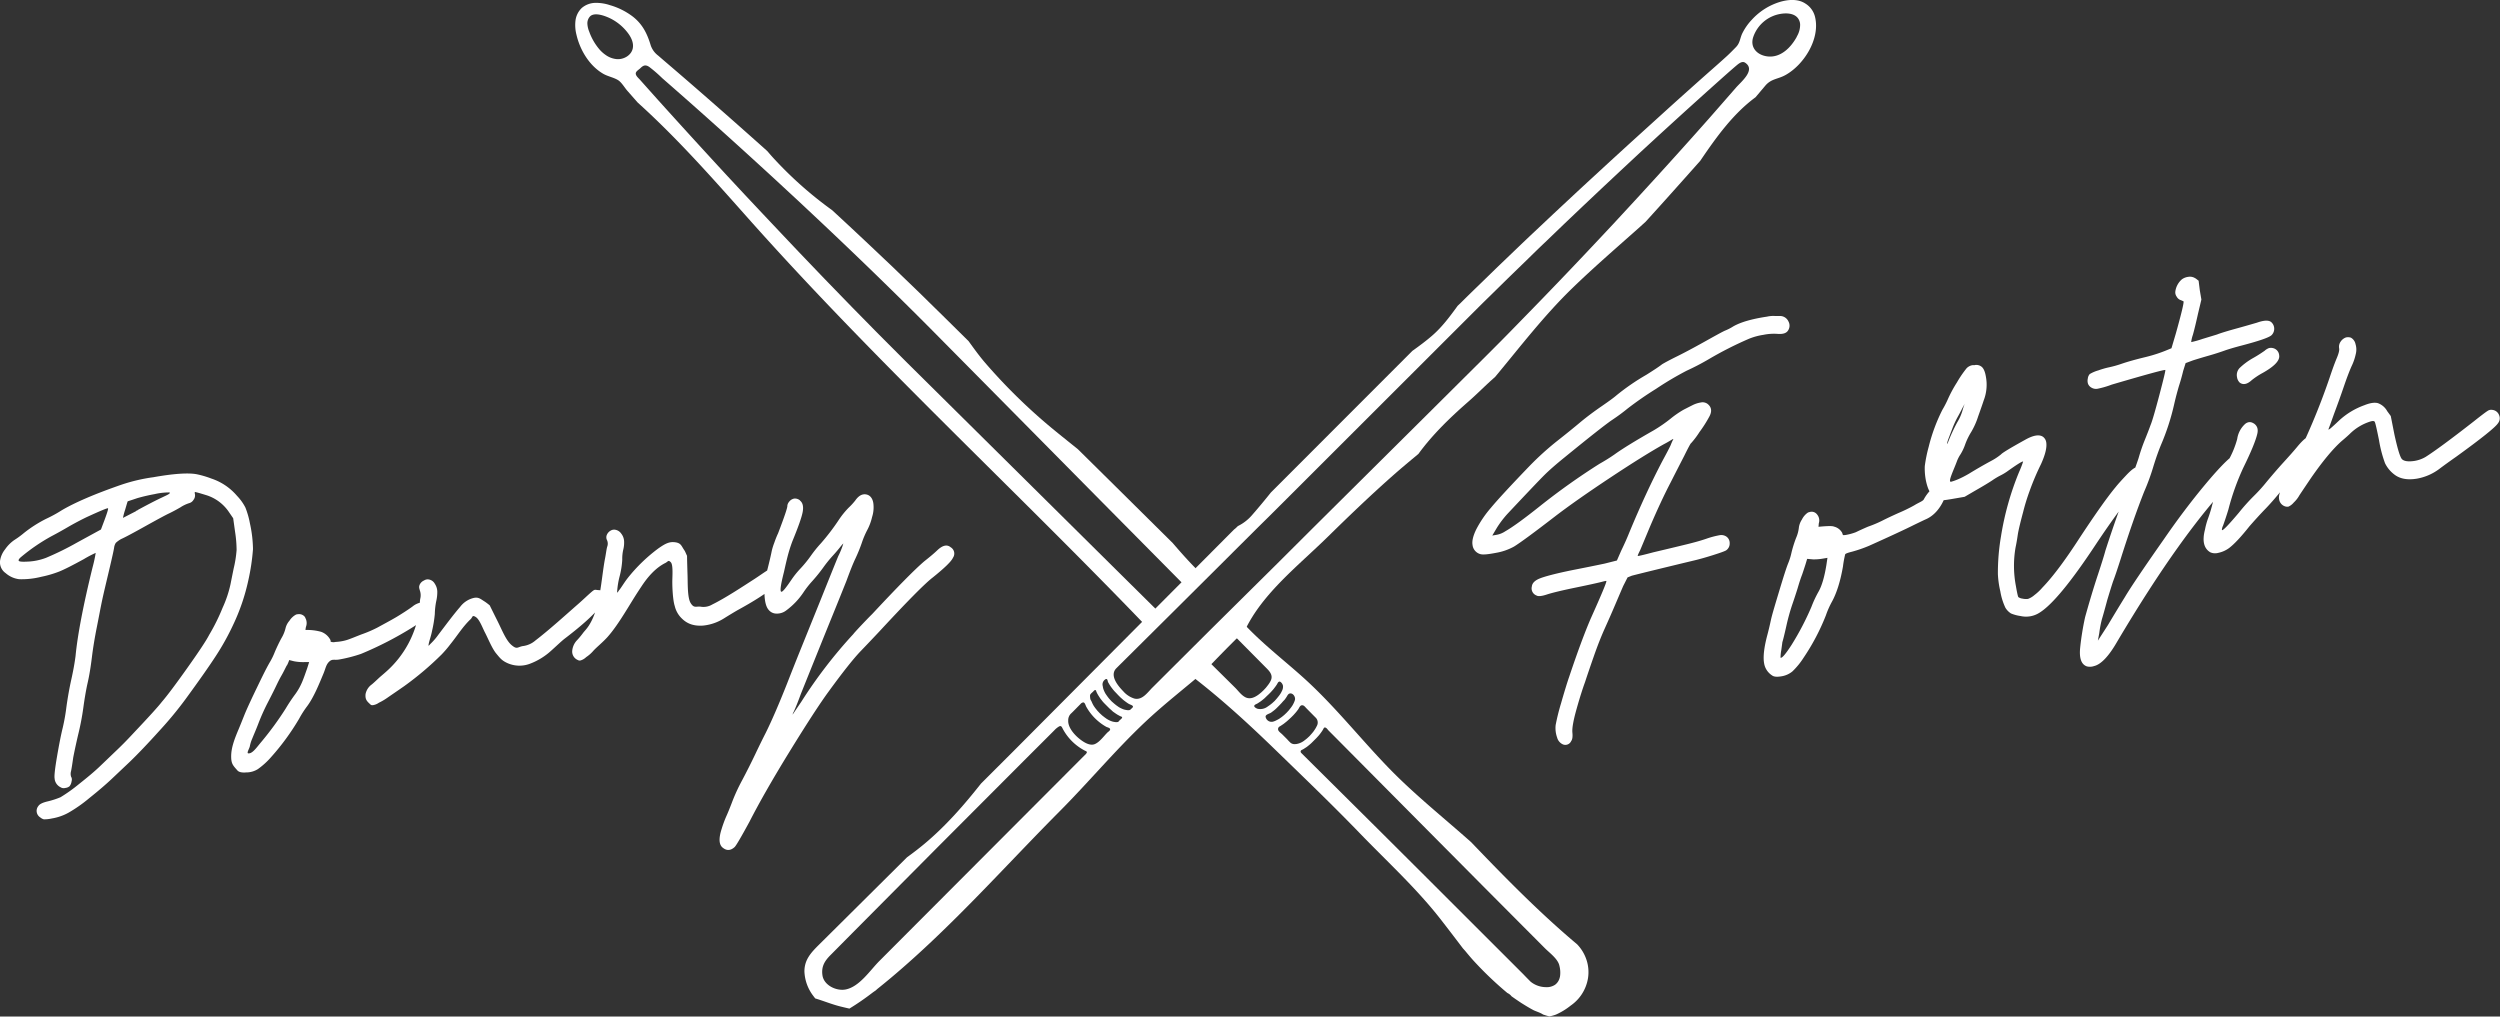 <svg xmlns="http://www.w3.org/2000/svg" viewBox="0 0 1027.91 417.96"><rect x="0" y="0" width="1027.91" height="417.96" fill="#333333" stroke="none"/><path d="M704.33,445.94a38.19,38.19,0,0,1,6.11,1.79A23.59,23.59,0,0,1,721,454.84a20.46,20.46,0,0,1,3.44,4.79,34.56,34.56,0,0,1,1.86,6.48,52.16,52.16,0,0,1,1.27,10.64,89.09,89.09,0,0,1-1.91,12.8,83.71,83.71,0,0,1-6.35,18.55,101.84,101.84,0,0,1-6.93,12.45q-4.07,6.29-12.54,17.88a151.72,151.72,0,0,1-10.75,13q-7.15,7.93-12.28,12.87l-7.4,7q-3.7,3.48-9.21,7.88a59.08,59.08,0,0,1-8.43,5.91,21,21,0,0,1-6.88,2.4,14.7,14.7,0,0,1-3.3.36,3.6,3.6,0,0,1-1.44-.76,3.16,3.16,0,0,1-.81-4.73c.49-.77,1.72-1.39,3.7-1.86a34.22,34.22,0,0,0,5.4-1.74,65.83,65.83,0,0,0,7.66-5.47q5.43-4.29,8.16-6.89t6.58-6.3q3.71-3.48,7.49-7.58,9.64-10.18,11.79-13,3.12-3.59,10.42-13.87t9-13.62a81.66,81.66,0,0,0,5.55-11.2,47.13,47.13,0,0,0,3.22-9.58q.5-2.52,1.31-6.52a47,47,0,0,0,1.21-7.61,50.19,50.19,0,0,0-.6-7.31l-.8-5.75-1.74-2.54a17.53,17.53,0,0,0-9.23-6.93c-2-.61-3.29-1-3.94-1.15s-.82-.23-.87-.16a2.14,2.14,0,0,0,.06.9,3,3,0,0,1-.62,2.34,2.91,2.91,0,0,1-1.74,1.32,14.43,14.43,0,0,0-3.63,1.74q-2.72,1.57-4.79,2.55t-9.67,5.21q-7.59,4.24-9.85,5.24a11.08,11.08,0,0,0-2.25,1.61,4.84,4.84,0,0,0-.69,1.94c-.11.83-.77,3.86-2,9.07s-2.21,9.24-2.9,12.47-1.33,6.79-2.2,11.14-1.56,8.52-2.05,12.53-1.06,7.42-1.7,10.23-1.24,6.24-1.79,10.25a106.56,106.56,0,0,1-2.17,11.33q-1.18,5.08-2,9.27-.58,4.15-.9,5.63a4,4,0,0,0,0,2.23,2.3,2.3,0,0,1,.23,1.89,4.21,4.21,0,0,1-.85,2.08,3.27,3.27,0,0,1-1.75.7,2.37,2.37,0,0,1-1.92-.28A4.37,4.37,0,0,1,646,571c-.18-1,.14-4,1-9s1.62-8.9,2.36-11.87a80.11,80.11,0,0,0,1.51-8.58q.84-6,2-11.2t1.73-9.53q1.27-13.22,7-36.52a58.44,58.44,0,0,0,1.3-6,46.13,46.13,0,0,0-4.88,2.56q-7,3.84-10,5.06a44.52,44.52,0,0,1-7.47,2.2,32.87,32.87,0,0,1-9.09,1,10.22,10.22,0,0,1-5.57-2.49,5.4,5.4,0,0,1-2.25-5.5,9.9,9.9,0,0,1,2-4.29,15,15,0,0,1,3.74-3.79,36.05,36.05,0,0,0,4-2.92,52,52,0,0,1,9.09-5.82,55,55,0,0,0,6.49-3.55q8.33-4.89,24.56-10.51a70.51,70.51,0,0,1,13.12-3.07Q698.95,445,704.33,445.94ZM659,463.68c-1.72.84-4,2-6.85,3.61-2.61,1.53-5.05,2.9-7.34,4.1a77.44,77.44,0,0,0-12.38,8.42c-.88.7-1.29,1.24-1.22,1.63s1,.57,3.26.46a24,24,0,0,0,8-1.57A120.11,120.11,0,0,0,655.32,474l9.74-5.32.9-2.39q2.32-6.07,2-6.33T659,463.68ZM680,455.79c-2.47.83-3.77,1.26-3.89,1.28s-.46,1.3-1.09,3.44a27.43,27.43,0,0,0-.91,3.4l5.32-2.74.15-.23.18,0,.18,0,.15-.23c4-2.17,7.3-3.89,10-5.16,1.38-.65,2.24-1.06,2.58-1.26.9-.56,1-.84.23-.85a26.43,26.43,0,0,0-5.77.69A72.79,72.79,0,0,0,680,455.79Zm69,49.09a4.35,4.35,0,0,1,.39,3.71,5.55,5.55,0,0,0-.22,1.41,21.17,21.17,0,0,1,6.44.76,6.94,6.94,0,0,1,3.73,3.22c.37.58-.18.74.47.93a3.48,3.48,0,0,0,1.7,0,19,19,0,0,0,4.67-.8c1.76-.57,3.93-1.51,6-2.3a50.34,50.34,0,0,0,6.57-2.82c2.2-1.2,5.43-2.93,7.59-4.2s5.3-3.32,6.79-4.42a7.82,7.82,0,0,1,3.52-1.68c2.27-.29,3.68.21,4.12,2.34s.41,2.78-2.17,4.41c-1.31.83-2.1,1.31-5.18,3.32a143.6,143.6,0,0,1-21.45,11.07,59,59,0,0,1-9,2.31c-2,.34-2.75-.35-4.05.86s-1.49,2.8-2.34,4.85c-1.73,4.15-4,9.84-6.78,13.54a41,41,0,0,0-3.29,5.15A98.42,98.42,0,0,1,735,562.28a30.78,30.78,0,0,1-5.41,4.91,8.86,8.86,0,0,1-4.78,1.37c-1.49.13-3,0-3.7-.88-1.79-2-2.52-2.73-2.51-5.77,0-3.58,1.46-7.33,3.15-11.32.56-1.33,1.29-3.17,2.32-5.74s3.53-7.86,5.1-11.1,3.66-7.66,5.41-10.64a28.8,28.8,0,0,0,2-4.16c.72-1.69,1.82-4,2.65-5.52a14.76,14.76,0,0,0,1.74-4.22,7.12,7.12,0,0,1,1.58-3,7.43,7.43,0,0,1,2.52-2.44,1.87,1.87,0,0,1,.94-.25A3,3,0,0,1,749.08,504.88Zm-7.54,19.68c-.69,1.34-1.37,2.76-2,3.85-1.14,2-1.74,3.27-2.75,5.37s-2.19,4.38-3.37,6.66a86.62,86.62,0,0,0-3.55,8c-.87,2.32-1.72,4.21-2.52,6.19a15.53,15.53,0,0,0-1,3.17c-.1.77-1.41,2.81-.67,2.92,1.72.24,3.45-2.41,5.37-4.67a129.53,129.53,0,0,0,10-13.67,69.84,69.84,0,0,1,3.93-5.92c2.58-3.53,3.46-6.52,4.88-10.49.21-.59.63-2,.87-2.77-.59,0-1.41,0-2,0a19.7,19.7,0,0,1-4.05-.31c-.6-.12-1.51-.39-2.17-.52C742.34,522.91,741.74,524.16,741.54,524.56Zm58.28-35.35a3.46,3.46,0,0,1,2.61,1.82,6,6,0,0,1,1,3.37,16.47,16.47,0,0,1-.44,3.76,30,30,0,0,0-.58,5.28,50.77,50.77,0,0,1-1.15,7c-.33,1.82-1.13,4-1.37,5.34s.27.32.9-.24a25.58,25.58,0,0,0,3.11-3.64c2.57-3.38,6.11-8.17,8.91-11.39a9.91,9.91,0,0,1,5.39-3.64c2.2-.56,3,.4,4.8,1.49a23.77,23.77,0,0,1,2,1.53c.73,1.51,2.69,5.45,3.23,6.52,1.78,3.54,3.43,7.83,5.72,9.78s2.4.84,4.61.43a9.69,9.69,0,0,0,5.29-2.37c5.54-4.24,12.15-10.25,17.58-15,1.79-1.56,4-3.68,5.22-4.73s1.46-1.14,2.25-1c1.54.26,2.62-.25,2.87,1.87s1.65,1-.67,4.14c-3.41,4.6-10,10-15.32,14.05-1.3,1-4,3.58-5.54,4.94a27,27,0,0,1-8.57,5.3,12.11,12.11,0,0,1-9.41-.21c-2.3-1.05-3-2-4.65-4s-3.33-6.16-4.49-8.39-2.32-5.56-3.87-6.55-1.24.06-2.12.89c-3.19,3-5.37,6.63-8.29,10.25a46.63,46.63,0,0,1-3.64,4.26,126,126,0,0,1-15.35,13c-2.63,1.84-5.19,3.57-7,4.83a23.49,23.49,0,0,1-3.42,2,5.82,5.82,0,0,1-2.41,1c-.73.06-.83-.05-1.17-.36-1.4-1.29-2.11-2-1.92-4.16a6.33,6.33,0,0,1,2.58-4c.82-.68,1.62-1.44,2.69-2.44s2-1.71,3.51-3.08a41.51,41.51,0,0,0,13.24-24.45c.39-2.4.18-3.59.46-5.21a5.93,5.93,0,0,0-.09-3.26c-.33-1.15-.52-1.57-.16-2.5a3.41,3.41,0,0,1,1.79-1.78A2.81,2.81,0,0,1,799.82,489.21Zm76.61-20.45a3.72,3.72,0,0,1,2.63,1.61,5.47,5.47,0,0,1,1.18,3.23,11.71,11.71,0,0,1-.31,3.21,16.5,16.5,0,0,0-.45,4.24,34.41,34.41,0,0,1-1.1,6.95,33.69,33.69,0,0,0-1,6.17c.08,1,.3.1.84-.57.85-1,1.9-2.86,3.33-4.73a66.81,66.81,0,0,1,12.88-12.49c2.65-1.82,4.32-2.79,6.81-2.45s2.55,1.57,3.79,3.32c.35.5.72,1.53,1.09,2.26,0,1.71.17,6.83.2,7.94.12,3.66-.07,9.31,1.29,11.49s2.18,1.28,4,1.46a7,7,0,0,0,4.83-.86c5.43-2.68,12.08-7.08,17.43-10.53,1.76-1.14,4.36-3,5.62-3.71s1.56-.68,2.24-.46c1.32.41,2.44.62,2.53,2.25s1.23,1.3-.94,3.69c-3.2,3.51-10.83,8-16.05,10.86-1.28.7-4.33,2.56-5.92,3.56a19.77,19.77,0,0,1-8.76,3c-3.44.2-6.21-.58-8.53-2.85a10.41,10.41,0,0,1-3-5.22c-.8-2.44-1-7.6-1-9.93s.42-7-.64-8.07-1.12-.22-2.23.32c-4,2-7.26,5.72-9.88,9.74-1,1.5-1.93,2.92-3.12,4.83-3.07,4.94-6.86,11.45-10.66,15.74-2.08,2.35-4.58,4.28-6,5.87a14.27,14.27,0,0,1-2.89,2.53,5.68,5.68,0,0,1-2.29,1.36c-.69.11-.77,0-1.14-.17a3.77,3.77,0,0,1-2.31-3.67,7.22,7.22,0,0,1,2-4.49,31.26,31.26,0,0,0,2.24-2.67c.81-1.12,1.59-1.76,2.62-3.35,4.83-7.5,5-19.13,6.67-27.73.4-2.09.49-3.23.83-4.6a3.54,3.54,0,0,0,0-2.68,2.6,2.6,0,0,1-.12-2.28,3.64,3.64,0,0,1,1.57-1.74A2.77,2.77,0,0,1,876.43,468.76Zm76.1-12c1.14.88,1.53,2.41,1.16,4.57s-1.8,6.23-4.26,12.19a61.67,61.67,0,0,0-1.94,6.12q-.68,2.66-1.51,6.45c-1.27,5-1.68,7.66-1.22,8.12s1.88-1.33,4.37-5a36.83,36.83,0,0,1,3.62-4.48,49.06,49.06,0,0,0,4.32-5.31,50.68,50.68,0,0,1,4.09-5.06,90,90,0,0,0,7.32-9.58,34.7,34.7,0,0,1,4.09-5.07,25.69,25.69,0,0,0,2.75-3c1.4-2,2.95-2.8,4.63-2.41s2.78,2,2.85,4.58a12.87,12.87,0,0,1-.6,4.67,21.71,21.71,0,0,1-1.91,5.2,35.15,35.15,0,0,0-2.33,5.47,66.43,66.43,0,0,1-2.63,6.44q-1.38,2.88-3.67,9.15-2.61,6.54-5.64,14-4.07,10-13.11,32.49-1.65,4.54-2.87,7.19a4.33,4.33,0,0,0-.53,1.31l3.58-5.28a196.17,196.17,0,0,1,21.39-27.83q.3-.45,3.14-3.48c1.9-2,3.43-3.6,4.61-4.75q15.78-16.92,21.5-21.76,3.62-2.85,5.38-4.57c2.15-2,3.95-2.37,5.41-1.14a3,3,0,0,1,.93,4.31q-.93,2.19-8.32,8.12-4.8,3.67-22,22.25-3.63,3.87-7.6,8-4.44,4.62-13.06,16.45-5.46,7.44-16,24.56t-16.68,29.15c-3.41,6.27-5.43,9.72-6.07,10.38q-2.41,2.24-4.78.41c-1.71-1.19-1.9-3.8-.6-7.81a49,49,0,0,1,1.91-5.2c.55-1.18,1.29-3,2.24-5.46a74.67,74.67,0,0,1,4.28-9.36q2.89-5.46,5.37-10.66c1.64-3.46,3.08-6.38,4.29-8.75q3.75-7.55,8.83-20.39,2.73-7,5.35-13.5L961,497.52q5.76-14.38,7.21-17.88a31.68,31.68,0,0,0,2.1-5.23,11.62,11.62,0,0,0-1.25,1.43q-1.7,2.12-3.27,3.81a51.94,51.94,0,0,0-3.78,4.71,66.34,66.34,0,0,1-4.47,5.53,38.74,38.74,0,0,0-3.75,4.81,29.71,29.71,0,0,1-7,7.28,6.19,6.19,0,0,1-3.9,1.28,4.11,4.11,0,0,1-3.24-1.47q-1.61-1.76-1.77-6.49a37.83,37.83,0,0,1,1.28-10.47q1.23-4.87,1.72-7.4a25,25,0,0,1,1-3.21c.5-1.43,1-2.74,1.57-3.92,2.66-6.95,3.95-10.76,3.83-11.41a3,3,0,0,1,.67-1.54,3.46,3.46,0,0,1,2.1-1.38A3.19,3.19,0,0,1,952.53,456.77Z" transform="translate(-623.55 -250.97)" fill="#fff"/><path d="M1353.55,380.91c.87,0,1.62,0,2.25,0a3.82,3.82,0,0,1,3.09,2.21,3.58,3.58,0,0,1-.19,3.79c-.69,1.07-2.11,1.51-4.26,1.34a21.2,21.2,0,0,0-5.82.39,25.92,25.92,0,0,0-6,1.64,149.79,149.79,0,0,0-16.33,8.28,100.79,100.79,0,0,1-9.27,4.84,132.12,132.12,0,0,0-12.55,7.44,141.28,141.28,0,0,0-11.7,8.1c-1.86,1.53-4,3.12-6.47,4.76q-4,2.73-19.43,15.31-5.42,4.39-8.37,7.33t-15,15.76A40.3,40.3,0,0,0,1239,468l-1.88,3.17,1.45-.25a9.38,9.38,0,0,0,3.86-1.48q4.59-2.61,14.62-10.63a276.44,276.44,0,0,1,24.16-17.14c2.39-1.35,4.47-2.66,6.25-3.91q4.82-3.47,16.06-9.87a60.82,60.82,0,0,0,6.86-4.73,39.29,39.29,0,0,1,5.51-3.79c1.38-.7,2.58-1.32,3.61-1.83a11.47,11.47,0,0,1,3.28-1.07,3.45,3.45,0,0,1,2.8.53q2.6,2,.73,5.35a50.31,50.31,0,0,1-4,6.27,33.36,33.36,0,0,1-3.42,4.54c-.18,0-1.16,1.82-2.91,5.37q-3.09,6-5.46,10.68-4.08,7.81-8.74,18.75-2.91,7-3.84,9.19-1.12,2.22-1,2.4t6.56-1.53q6.64-1.56,12.21-2.92,5.93-1.41,9.45-2.63a35.64,35.64,0,0,1,5.64-1.48,3.84,3.84,0,0,1,2.42.5,3.2,3.2,0,0,1,1.51,2.78,3.36,3.36,0,0,1-1.29,2.86c-.31.33-2.13,1-5.44,2.05s-6.16,1.84-8.56,2.39q-20.46,4.93-24.94,6.11l-1.75.7-1.81,3.56q-1.61,3.74-3.47,8.11t-4.1,9.33q-2.23,4.95-4.49,11.42t-3.6,10.57c-1,2.74-2.19,6.46-3.51,11.15s-1.88,7.9-1.71,9.63,0,2.91-.51,3.54a2.61,2.61,0,0,1-3.31,1.38,4.25,4.25,0,0,1-2.45-2.83,11.54,11.54,0,0,1-.61-5.17,86.91,86.91,0,0,1,2.21-8.9q2-7,3.35-10.93c.91-2.72,1.94-5.74,3.12-9.06q3.15-8.85,5.69-14.77,6.62-14.73,6.49-15.53c0-.13-.66,0-1.91.33s-4.79,1.13-10.63,2.33-9.81,2.17-11.94,2.87-3.53.84-4.22.42a3.12,3.12,0,0,1-1.95-3.72c.14-1.38,1.22-2.48,3.26-3.3s6.43-2,13.16-3.38q8.51-1.67,13.55-2.74l5-1.26,1.75-4c1.29-2.66,2.37-5.07,3.24-7.25q6.87-16.6,13.77-29.76c1.7-3.14,2.83-5.29,3.37-6.47a22,22,0,0,1,1.08-2.42q0-.19-.87.36c-.9.56-1.92,1.14-3.07,1.74q-8.36,4.68-22.2,13.86T1263,463.24q-13.2,10.18-16.93,12.45a23.34,23.34,0,0,1-7.5,2.6c-3.07.6-5.13.79-6.16.56A4.4,4.4,0,0,1,1229,475c-.27-1.58.23-3.69,1.52-6.35a45.54,45.54,0,0,1,6-8.84q4-4.85,15.92-17.24a119.55,119.55,0,0,1,11-10q5.94-4.67,10.18-8.24,3.76-3.09,8.45-6.32t6.14-4.51a92.25,92.25,0,0,1,12.2-8.39c3.27-2.05,5.45-3.5,6.54-4.37,1.24-.75,3.33-1.86,6.26-3.31s6.5-3.35,10.7-5.69,7-3.91,8.72-4.75a20.51,20.51,0,0,0,3.61-1.84q4.6-2.61,13.9-4A11.36,11.36,0,0,1,1353.55,380.91Zm17.11,81.58a3.78,3.78,0,0,1,.72,3.64l-.13,1.44c3.68-.36,5.79-.39,6.35-.08a5.23,5.23,0,0,1,3.44,2.66c.09.52.23.8.43.84a5.6,5.6,0,0,0,1.38-.14,21.67,21.67,0,0,0,3.74-1.05q1.89-.93,5-2.28a48.5,48.5,0,0,0,5.76-2.41q2.4-1.23,6.74-3.19a66,66,0,0,0,6.47-3.14c1.94-1.22,3.55-1.69,4-2.5,3.12-5.86,9.59-9,9.93-7s-1.76,12-9.1,15.2c-.94.41-2.48,1.17-4.67,2.22q-5.51,2.77-18.7,8.69a54.88,54.88,0,0,1-7,2.42c-1.73.43-2.66.79-2.8,1.09a43.2,43.2,0,0,0-.91,5q-1.61,9.21-4.6,14.59a36.1,36.1,0,0,0-2.42,5.49,89.35,89.35,0,0,1-9.16,17.41,30.52,30.52,0,0,1-4.63,5.66,9.33,9.33,0,0,1-4.52,2c-1.82.31-3.08.19-3.8-.36a7.3,7.3,0,0,1-3.31-5.12q-.67-3.94,1.37-11.6c.45-1.7.93-3.67,1.41-5.92s1.66-6.14,3.44-12.06,3-9.75,3.73-11.5a25.56,25.56,0,0,0,1.32-4.28,48.58,48.58,0,0,1,1.87-6,14.79,14.79,0,0,0,1.19-4.46,7.81,7.81,0,0,1,1.23-3.16,7.41,7.41,0,0,1,2.25-2.72,1.92,1.92,0,0,1,.87-.35A2.78,2.78,0,0,1,1370.66,462.49Zm-4.78,20.61c-.65,2-1.1,3.37-1.35,4.09-.52,1.31-1.14,3.17-1.84,5.59-.81,2.58-1.59,4.94-2.34,7.1a85.1,85.1,0,0,0-2.35,8.62c-.81,3.59-1.35,5.75-1.6,6.47-.05.41-.2,1.52-.45,3.32a17.93,17.93,0,0,0-.31,3.1q.83.47,4.52-5.24a113.57,113.57,0,0,0,8.16-15.61,46.34,46.34,0,0,1,3-6.4q2-3.58,3.18-10.9l.43-2.91-2,.34a20.29,20.29,0,0,1-4.06.29l-2.28-.21Zm69.48-82a3.51,3.51,0,0,1,3,.7c.8.67,1.37,2,1.71,4a18,18,0,0,1-.92,9.89q-.48,1.52-2.25,6.48a31,31,0,0,1-2.83,6.37,27.57,27.57,0,0,0-2.49,5.1,20.51,20.51,0,0,1-1.91,4.08,13.9,13.9,0,0,0-1.54,3c-1.45,3.91-3.87,8.72-2.31,8.31s4-1.36,7.28-3.28q4.58-2.81,9-5.2a24.08,24.08,0,0,0,4.2-2.75q.77-.94,9.82-5.95c3.41-1.94,5.89-2.36,7.44-1.28a3.44,3.44,0,0,1,1.32,2.21q.54,3.15-2.18,9.1a103.7,103.7,0,0,0-4.66,11,84.22,84.22,0,0,0-2.69,8.78c-1.11,4.12-1.81,7.08-2.12,8.89-.34,2.36-.66,4.17-.94,5.44a44.23,44.23,0,0,0,.14,16c.47,2.76.82,4.26,1,4.49a3.64,3.64,0,0,0,1.69.62,6.51,6.51,0,0,0,2.27.12,8.31,8.31,0,0,0,2.63-1.57,21.33,21.33,0,0,0,3.3-3.1q6.35-6.57,15.35-20.5,9.79-14.86,14.75-20.8c1-1.26,2.49-2.89,4.39-4.91s3.3-3.11,4.21-3.26a2.79,2.79,0,0,1,2.47.79,3.67,3.67,0,0,1,1.37,3.62q-.2,1.05-4.16,5.18-5.54,5.82-16.54,22.32-15.29,23.13-23.06,27.91a10.2,10.2,0,0,1-7.81,1.35,15.64,15.64,0,0,1-3.91-1.06,7.13,7.13,0,0,1-2.28-2.34,25.47,25.47,0,0,1-2.09-6.75,38.48,38.48,0,0,1-1-7.12,89.18,89.18,0,0,1,1.27-15.44,118,118,0,0,1,7.42-26.44,42.4,42.4,0,0,0,1.69-4.35q-.43-.33-6.76,4.21a22.58,22.58,0,0,1-2.72,1.58,29.88,29.88,0,0,0-3.3,2q-2.27,1.5-6.86,4.12l-4.42,2.58-4.54.78c-2.18.38-3.55.58-4.1.61a4.38,4.38,0,0,1-2.06-.56,10.71,10.71,0,0,1-3.09-2.21q-1.26-1.31-2.11-5.22a25.91,25.91,0,0,1-.48-6,57.86,57.86,0,0,1,1.62-8,71.79,71.79,0,0,1,5.62-15.17,42.23,42.23,0,0,0,2-3.79,53.78,53.78,0,0,1,4-7.5,44.76,44.76,0,0,1,4-5.85,4.51,4.51,0,0,1,2.22-1.19A2.82,2.82,0,0,1,1435.36,401.15Zm-4.85,17.47q-1,2-2.26,4.25a40.53,40.53,0,0,0-1.9,4.18q-1,2.61-1.74,4.56c-.46,1.3-.57,1.92-.33,1.88a69.77,69.77,0,0,1,4-8.8,20.22,20.22,0,0,0,2.16-4.84,25.27,25.27,0,0,1,.93-2.79Zm95.74-53.18,1.29,1,.5,4,.64,3.74-1.41,5.93c-.84,3.79-1.54,6.65-2.08,8.57a13.7,13.7,0,0,0-.7,3,37.93,37.93,0,0,0,4.63-1.3l6-1.83q1.74-.71,7.28-2.27c3.68-1,6.71-1.89,9.09-2.58q4.39-1.56,5.94-.21a3.59,3.59,0,0,1,1.19,2.54,3.67,3.67,0,0,1-1,2.71q-1.26,1.44-12.52,4.39-4.47,1.17-7.2,2.15c-1.83.65-3.92,1.32-6.3,2s-4.51,1.32-6.4,1.92l-3,1.12-1,3.2q-.76,3.18-1.74,6.19c-.63,2.14-1.32,4.69-2,7.66a95.42,95.42,0,0,1-5.38,16.55q-1.45,3.5-3,8.43a90.85,90.85,0,0,1-3.93,10.83q-4.56,11.53-9.76,28-2.07,6.45-3,8.83-.87,2.59-2.41,7.72-1.48,5.54-2.2,7.89a43.05,43.05,0,0,0-1.08,5.67l-.58,3.14,4.13-6.39q3.91-6.57,7-11.55,3.48-5.88,15.94-23.65,8.37-12.18,17.05-22.61,7.14-8.54,10.76-11.39a4,4,0,0,1,3-.82,2.93,2.93,0,0,1,2.27,1.74,3.09,3.09,0,0,1-.06,2.95,37.25,37.25,0,0,1-4.56,5.55q-21.11,21.9-47.62,66.63-5.19,9-9.51,10a5.08,5.08,0,0,1-3,.1q-3.39-1.24-2.66-7.86a114,114,0,0,1,2-12.32q2.65-9.58,5.36-17.76,2.34-7.1,3-9.65,5-15.48,9.71-27.24,2.6-6.73,3.94-10.82a73.18,73.18,0,0,1,2.55-7.44c.92-2.26,1.72-4.32,2.4-6.2q.93-2.19,3.59-12.28t2.44-10.27q-.43-.33-22,6a37.06,37.06,0,0,1-6.06,1.75,3.73,3.73,0,0,1-2.33-.51,3.13,3.13,0,0,1-1.4-1.59,4.07,4.07,0,0,1-.08-2.11,3.3,3.3,0,0,1,.8-1.87,14.54,14.54,0,0,1,3.57-1.52,34.14,34.14,0,0,1,4.46-1.28,44.12,44.12,0,0,0,5.34-1.52c2.48-.84,5.63-1.71,9.46-2.64s6.58-1.95,8.33-2.65l2.44-1,1.78-6q3.7-13.22,3.13-13.32l-1-.44a2.93,2.93,0,0,1-1.74-1.42,3,3,0,0,1-.57-2.24,8,8,0,0,1,2.7-4.93,5.55,5.55,0,0,1,2.53-1A4.06,4.06,0,0,1,1526.25,365.44Zm23.89,59.61c1.53,1,2,2.43,1.51,4.41q-1,4.23-5.68,13.76a99.78,99.78,0,0,0-6.19,17.3c-1,3.29-1.79,5.52-2.21,6.67a4.4,4.4,0,0,0-.46,1.7q.18,1,7-7.09a80.48,80.48,0,0,1,6.12-6.83,66.13,66.13,0,0,0,5.41-6c2.43-2.91,4.67-5.5,6.71-7.74s4-4.4,5.71-6.47q3.72-4.49,5.42-4.38a3.44,3.44,0,0,1,2.7,1.57,3.28,3.28,0,0,1,.51,3c-.16.56-1.39,2.23-3.72,5s-4.4,5.05-6.21,6.85-3.59,4-5.7,6.56-4.11,4.87-6,6.82-4.11,4.36-6.61,7.22c-3.48,4.39-6.28,7.37-8.37,8.95a11.45,11.45,0,0,1-4.52,2,4.8,4.8,0,0,1-3.22-.25q-4-2.37-2.17-9.37a29.28,29.28,0,0,1,1.26-4.58,55.33,55.33,0,0,0,1.74-5.68c.72-2.69,1.46-5.09,2.22-7.18s1.49-4.08,2.16-6a27.5,27.5,0,0,1,2.16-4.84,37.65,37.65,0,0,0,3.7-8.95,10.3,10.3,0,0,1,3.08-6,3.25,3.25,0,0,1,1.71-.9A2.8,2.8,0,0,1,1550.14,425.05Zm6.91-31a2.81,2.81,0,0,1,.86.06,3.25,3.25,0,0,1,2.75,3q.54,3.15-6.79,7.25a30.21,30.21,0,0,0-4.53,3q-2.76,2.51-4.87,1a3.85,3.85,0,0,1-1.13-2.24,4.22,4.22,0,0,1,1-3.73,27.46,27.46,0,0,1,5.47-4.08,55,55,0,0,0,4.89-3.08,5.52,5.52,0,0,1,1.86-1.13Zm33-4.25a3.88,3.88,0,0,1,2,2.69,7.59,7.59,0,0,1,.07,4.25,21.7,21.7,0,0,1-1.69,4.86q-1.41,3.18-3.21,8.46t-4,11.14q-2,5.63-2.29,6.28c-.07.28.22.16.88-.36q1.47-1.26,3.55-3.25a30.46,30.46,0,0,1,10.33-6.24c2.33-.94,4.19-1.22,5.56-.85a7.11,7.11,0,0,1,3.84,3.3l1.46,2,1.47,7.46q2,9.19,3.17,10.31c.81.74,2.23,1,4.25.79a13,13,0,0,0,5.41-1.74q5.73-3.62,19.74-14.55,4.6-3.65,5.71-4.33a2.61,2.61,0,0,1,2.07-.46,3.31,3.31,0,0,1,2.69,2.07,3.24,3.24,0,0,1-.44,3.43q-1.62,2.5-17.09,13.69-3.84,2.69-6.65,4.79a21.55,21.55,0,0,1-9.55,4.28q-6,1-9.47-1.82a12.87,12.87,0,0,1-3.68-4.54,51.46,51.46,0,0,1-2.46-9.42q-1.41-7.06-1.78-7.61c-.25-.36-.84-.39-1.79-.1a20.78,20.78,0,0,0-8.47,5.11c-.86.83-2,1.83-3.4,3q-5.36,4.79-12.55,15.15-3.87,5.73-4.76,7.1a12.11,12.11,0,0,1-2.3,2.94,6.23,6.23,0,0,1-2.14,1.68,3,3,0,0,1-1.12,0,3.6,3.6,0,0,1-2.79-3.17q-.3-1.77,1.4-4.91c.65-1.33,1.19-2.5,1.64-3.53q.52-1.31,2.19-4.63a277.33,277.33,0,0,0,15.56-36.77c1.15-3.45,2.12-6.11,2.92-8s1.13-3.24,1-4a3.68,3.68,0,0,1,.63-2.85,4.38,4.38,0,0,1,2.14-1.68A3.79,3.79,0,0,1,1590.07,389.78Z" transform="translate(-623.55 -250.97)" fill="#fff"/><path d="M1256.18,657.91l0,0h0l0,0A.45.45,0,0,1,1256.18,657.91Z" transform="translate(-623.55 -250.97)" fill="#fff"/><path d="M1115.15,484.63c-3.28-3.33-6.37-6.82-9.41-10.37l-22.91-22.69-16.08-15.89c-2.94-2.37-5.9-4.73-8.83-7.11a230.74,230.74,0,0,1-29.34-28.46c-2.41-2.81-4.59-5.84-6.77-8.86l-10.6-10.47-6-5.88c-2-2-4-3.92-6-5.86l-6.07-5.84q-3-2.93-6.08-5.81-10.6-10.08-21.36-20a158,158,0,0,1-23.59-20.82c-1.06-1.13-2.07-2.3-3.08-3.48l-1.39-1.25q-12.54-11.2-25.2-22.24-6.33-5.52-12.72-11c-1.86-1.59-3.73-3.19-5.59-4.8a8.76,8.76,0,0,1-3-4.11c-1.44-4.78-3.31-8.68-7.33-11.85a28.7,28.7,0,0,0-9.52-4.77,17.9,17.9,0,0,0-6-.92,8.85,8.85,0,0,0-5.56,2.13,8.65,8.65,0,0,0-2.55,5.15,15.9,15.9,0,0,0,.4,5.82c1.47,6.36,5.38,12.88,11.17,16.15,1.83,1,4,1.39,5.79,2.43,1.54.88,2.75,3.08,3.93,4.43l4.29,4.88c16.09,14.51,30.43,30.73,44.8,46.9,52.28,58.89,110.36,112.19,164.87,169a11.8,11.8,0,0,1,2.89-3.42,10.21,10.21,0,0,1,3.09-1.63l-105-104-7.53-7.54c-2.51-2.51-5-5-7.5-7.57l-7.48-7.6-7.42-7.65q-3.72-3.81-7.4-7.67l-7.37-7.7q-7.34-7.74-14.65-15.5L929.76,331l-7.27-7.81q-7.23-7.83-14.42-15.71t-14.32-15.8l-7.1-7.95c-.58-.65-1.64-1.51-1.7-2.47s1.27-1.62,1.93-2.28c1.22-1.21,2.15-1.49,3.65-.47a56.68,56.68,0,0,1,5.32,4.61q6.31,5.51,12.59,11.06,12.54,11.12,24.92,22.42c4.12,3.77,8.25,7.53,12.34,11.34l6.15,5.69,6.11,5.73q12.22,11.46,24.26,23.12c8,7.77,15.95,15.59,23.85,23.54l23.59,23.84,47.2,47.73,33.49,33.82a9.23,9.23,0,0,1,.88-1.35,9.42,9.42,0,0,1,2.22-2,7.82,7.82,0,0,1,3.18-1.43l.57-.14A20.36,20.36,0,0,1,1115.15,484.63ZM883.69,271c-.64,2.72-3.63,4.45-6.43,4.29a9.22,9.22,0,0,1-4.58-1.65,13.41,13.41,0,0,1-2.59-2.28,23.26,23.26,0,0,1-4.26-7.34,9.88,9.88,0,0,1-.77-3.28,4.12,4.12,0,0,1,1.15-3.08c1.93-1.79,6.2-.12,8.18.83a20.37,20.37,0,0,1,7.42,6.18C883.15,266.47,884.21,268.76,883.69,271Z" transform="translate(-623.55 -250.97)" fill="#fff"/><path d="M1272,639.23c-15.41-12.93-29.6-27.41-43.58-42-11.4-10.14-23.39-19.66-34-30.63-11.7-12.1-22.2-25.47-34.71-36.77-8.57-7.74-17.86-14.75-25.54-23.27a10.26,10.26,0,0,1-5,3.88l1.29,1.31,8.65,8.73,4.55,4.59c1.52,1.54,3.48,3.22,2.44,5.61a10.41,10.41,0,0,1-.58,1.09c-.23.35-.47.7-.71,1s-.5.65-.79,1l-.94,1-.44.42-.47.44c-.33.29-.67.55-1,.82-1.64,1.24-3.67,2.23-5.66,1.15-1.73-.94-2.87-2.67-4.24-4l-13.91-13.77a7.85,7.85,0,0,1-1.49,2.65,15.89,15.89,0,0,1-5.38,4l-.15.06,0,0c13.25,9.84,25.42,20.93,37.27,32.42s23.66,22.83,35.09,34.66c11.11,11.5,23.1,22.46,33,35.09,3.07,3.94,6.11,7.93,9.14,11.92l.21.28.9,1c1.07,1.3,2.15,2.59,3.27,3.84a144.15,144.15,0,0,0,14.12,13.51,4.44,4.44,0,0,1,1.69,1.33l.06.05c1.33.95,2.67,1.86,4,2.74,1.6,1,3.23,2,4.9,2.89.92.49,3,1.09,4,1.83.53.17,1.05.35,1.58.5l1,.28a16.23,16.23,0,0,0,2.75-.76,27.94,27.94,0,0,0,6-3.66,17,17,0,0,0,7.17-11.37,16.12,16.12,0,0,0-.65-7.52A16.69,16.69,0,0,0,1272,639.23Zm-131.44-96.85c-.41-.15-1.26-.59-1.32-1.09,0-.27.2-.48.49-.65s.53-.25.69-.34c.46-.25.86-.55,1.28-.82s.79-.6,1.18-.9.75-.63,1.11-1l.52-.51.56-.52,1-1,1-1.12c.31-.39.61-.78.9-1.18s.59-.82.83-1.28.63-1,1.27-.6a2.57,2.57,0,0,1,1,1.61,3.7,3.7,0,0,1-.44,2.09,9.5,9.5,0,0,1-.58,1.09c-.23.35-.47.7-.71,1s-.53.67-.81,1l-.88,1-1,.91c-.33.28-.64.53-1,.79s-.69.48-1,.7A5,5,0,0,1,1140.56,542.38Zm7.32,5-.55.19a2.49,2.49,0,0,1-3.35-1.6c-.42-1.17,1.3-1.42,2.2-2,.41-.29.8-.6,1.19-.9s.78-.65,1.13-1l1-1,1-1.05c.32-.36.62-.74,1-1.1s.61-.78.9-1.18c.41-.57.72-1.54,1.55-1.65,1.36-.18,2.39,1.6,2,2.78l-.19.55c-.07.19-.16.37-.24.55a11.37,11.37,0,0,1-.58,1.09c-.23.35-.47.7-.71,1s-.5.65-.79,1l-.93,1-.92.87-1,.82c-.34.25-.7.48-1,.71a10.38,10.38,0,0,1-1.08.59C1148.25,547.19,1148.07,547.28,1147.88,547.35Zm8.34,9.52a2.63,2.63,0,0,1-2-.49,18.82,18.82,0,0,1-1.46-1.5l-2-2c-.49-.48-1.44-1.12-1.66-1.78a1.23,1.23,0,0,1,.63-1.48c.45-.25.85-.55,1.27-.82s.79-.6,1.18-.9.76-.63,1.11-.95l1.09-1,1-1,1-1.13c.32-.38.61-.78.91-1.18.43-.58.71-1.64,1.55-1.72s1.33.72,1.84,1.23l3.69,3.73a2.83,2.83,0,0,1,.6,3.57,10.28,10.28,0,0,1-.58,1.08c-.22.35-.46.7-.7,1.05s-.53.67-.81,1l-.89,1-.47.44-.5.46c-.33.29-.65.53-1,.8a7.2,7.2,0,0,1-3.67,1.61ZM1265,652.26a6.11,6.11,0,0,1-.22.94,5.1,5.1,0,0,1-1.82,2.65,6.13,6.13,0,0,1-3.77,1,10.13,10.13,0,0,1-6.3-2.24c-1-1-2-2-2.94-3l-5.49-5.49-35.32-35.29-17.68-17.62-17.71-17.59-3.1-3.08-6.41-6.36-5.43-5.39c-.29-.29-.59-.56-.45-1s.56-.51.91-.7.85-.54,1.28-.81.79-.59,1.18-.9.78-.65,1.14-1l1-1,1-1,1-1.11c.3-.38.61-.77.9-1.18s.58-.81.82-1.27.43-.92,1-.66.81.77,1.14,1.1c.55.56,1.1,1.12,1.66,1.67l47.29,47.64,1.59,1.59,12.9,13L1251,633.06q3.87,3.87,7.72,7.75c2,2,5.43,4.45,6,7.24A11.28,11.28,0,0,1,1265,652.26Z" transform="translate(-623.55 -250.97)" fill="#fff"/><path d="M1369.88,258.15a8.86,8.86,0,0,0-4-5.7c-3-2-7-1.73-10.49-.69a25.82,25.82,0,0,0-11.55,7.32,22.79,22.79,0,0,0-4,5.77c-.9,2-.87,3.8-2.51,5.48-1.22,1.25-2.43,2.5-3.72,3.68-2.63,2.4-5.31,4.76-8,7.12q-8,7.1-15.93,14.25l-15.83,14.36-7.89,7.21-7.86,7.24c-5.25,4.82-10.44,9.69-15.66,14.55l-7.78,7.33q-3.9,3.66-7.75,7.36l-7.72,7.4-7.66,7.45q-3.86,3.72-7.64,7.48l-1,.94c-3.15,4.34-6.39,8.72-10.43,12.22-2.58,2.24-5.37,4.31-8.18,6.31l-58.19,58.24q-3.81,4.78-7.82,9.38a18.4,18.4,0,0,1-5.76,4.43l0,0c-.5.5-1,1-1.56,1.4l-55.73,56L1040.07,560l-13.18,13.16c-7.05,8.94-14.56,17.52-23.3,24.81-2.32,1.93-4.7,3.74-7.11,5.49l-27.18,27-8.86,8.79c-3.27,3.25-6.16,6.2-6.14,11.15a17.61,17.61,0,0,0,3.61,10c.27.37.55.73.84,1.09,3.39,1,6.73,2.39,10.17,3.26,1.28.33,2.58.62,3.87.92a106.75,106.75,0,0,0,9.44-6.5c.47-.35.86-.62,1.16-.81s.72-.64,1.07-.91c1.83-1.46,3.63-2.94,5.42-4.44,25-21,46.59-45.56,69.55-68.65,11.82-11.89,22.64-24.88,34.82-36.39,7.89-7.45,16.5-14.06,24.71-21.14,5.39-5.65,10.84-11.22,16.44-16.65,7.24-15.28,21.95-26.58,34.19-38.6,8.69-8.53,17.46-16.94,26.58-25,3.47-3.07,7-6,10.6-9,5.83-8,13.1-15,20.49-21.46,3.75-3.27,7.21-6.86,11-10.14,10.32-12.4,20.12-25.24,31.78-36.54,8.56-8.29,17.57-16.09,26.48-24l3.6-3.24q5.29-5.81,10.53-11.67,6-6.7,12-13.46c6.56-9.69,13.52-19.36,22.71-26.11l4-4.74c2.46-2.91,5.09-2.64,8.23-4.35C1365.21,277.69,1371.91,267.1,1369.88,258.15ZM1070.32,560.6a5.05,5.05,0,0,1-.9,1l-1.32,1.32L997,634.18l-11.85,11.88c-3.86,3.86-8.21,10.64-13.93,11.75-3.72.71-8.86-1.64-9.5-5.77-.54-3.57.83-5.88,3.25-8.32l8.79-8.87,35.18-35.42,35.26-35.34,3.26-3.26,6.57-6.56,3-3a8.74,8.74,0,0,1,1.9-1.57c1.12-.64,1.3.5,1.76,1.24a21.55,21.55,0,0,0,8.94,8.68C1070.13,559.84,1070.66,560,1070.32,560.6Zm8.54-8.42c-1.46,1.46-3.1,3.78-5,4.66l-.34.14c-2.14.74-4.77-1.1-6.37-2.42-2-1.65-4.53-4.57-4.39-7.35a3.83,3.83,0,0,1,1-2.71c1.38-1.28,2.65-2.68,4-4a1.89,1.89,0,0,1,1.11-.72c.77-.06,1,1.21,1.29,1.73a21.49,21.49,0,0,0,8.26,8.31c.42.23,1.45.37,1.57.94S1079.17,551.86,1078.86,552.18Zm5.06-5.06c-.24.24-.37.53-.67.67l-.14.05a3.3,3.3,0,0,1-1.13,0,6.3,6.3,0,0,1-1.1-.22l-.55-.19c-.19-.07-.37-.16-.55-.24-.37-.15-.73-.39-1.09-.58l-1-.71c-.33-.27-.65-.5-1-.79l-1-.93-.87-.92c-.28-.33-.54-.67-.81-1s-.49-.69-.72-1a11.46,11.46,0,0,1-.59-1.09c-.08-.18-.17-.36-.24-.55a5.09,5.09,0,0,0-.47-.86,3.4,3.4,0,0,1-.23-1.23,2,2,0,0,1,0-.78c.15-.53.82-1,1.2-1.37.23-.23.66-.81,1-.67s.3.48.39.68a11.31,11.31,0,0,0,.64,1.25c.25.45.55.86.81,1.28s.6.79.9,1.19.65.77,1,1.13l1,1,1,1c.36.33.74.63,1.11,1s.77.61,1.18.9.82.57,1.27.82c.3.15.58.32.88.47s.67.19.76.41C1085.11,546.21,1084.19,546.86,1083.92,547.12Zm4.64-4.59a1.28,1.28,0,0,1-.62.4,3,3,0,0,1-1.09,0,9.15,9.15,0,0,1-1.09-.22,8.53,8.53,0,0,1-1.11-.44,8.73,8.73,0,0,1-1.09-.57l-1-.71c-.34-.26-.67-.53-1-.81l-1-.88-.91-1c-.28-.33-.52-.64-.78-1s-.48-.69-.7-1a8.82,8.82,0,0,1-.58-1.09,10.14,10.14,0,0,1-.43-1.11l-.13-.56c0-.18-.06-.37-.09-.55a2.46,2.46,0,0,1,.71-2.41c.25-.18.64-.61,1-.36s.33.87.48,1.18.25.45.38.67c.25.46.54.86.81,1.28l.9,1.18c.32.37.63.75,1,1.11l.5.52.52.56,1,1,1.13,1c.38.31.78.61,1.18.9s.81.59,1.27.83,1.53.54,1.56,1S1088.8,542.24,1088.56,542.53ZM1337.33,287q-5.49,6.3-11,12.58-11.1,12.54-22.39,24.92c-3.77,4.12-7.53,8.25-11.33,12.34l-5.68,6.15-5.73,6.11q-11.45,12.22-23.09,24.25c-1.93,2-3.88,4-5.83,6l-5.85,6c-1.94,2-3.91,4-5.89,6l-5.93,5.94-23.78,23.65-47.63,47.3-14.59,14.55L1121,510.14l-15.66,15.6-7.83,7.81c-2.06,2-4.24,5.45-7.56,4.64a10,10,0,0,1-4.56-3c-2.19-2.24-5.77-6.53-2.82-9.48l1-1L1106.44,502l6.17-6.14,6.28-6.25,6.18-6.15,5.9-5.89,5.45-5.42,4.8-4.78,4-3.94,2.94-2.93,1.73-1.73.4-.39,70.64-70.57,7.54-7.53c2.52-2.51,5-5,7.58-7.5l7.6-7.47,7.66-7.43c2.54-2.48,5.09-5,7.66-7.41l7.69-7.4,7.72-7.34,7.76-7.33,7.78-7.29,7.8-7.27,7.85-7.23,7.88-7.19q7.89-7.17,15.84-14.28c2.66-2.37,5.3-4.75,8-7.05,1-.83,2.49-2.21,3.8-1.34C1345.61,279.74,1339.3,284.69,1337.33,287Zm25-20.91c-2.45,4.47-6.63,8.68-12,8.08-4.36-.49-7.47-3.78-5.82-8.23a14.33,14.33,0,0,1,11.15-9.26c2.5-.43,5.32-.21,6.87,1.46a4.57,4.57,0,0,1,1.17,3A9.33,9.33,0,0,1,1362.33,266Z" transform="translate(-623.55 -250.97)" fill="#fff"/></svg>